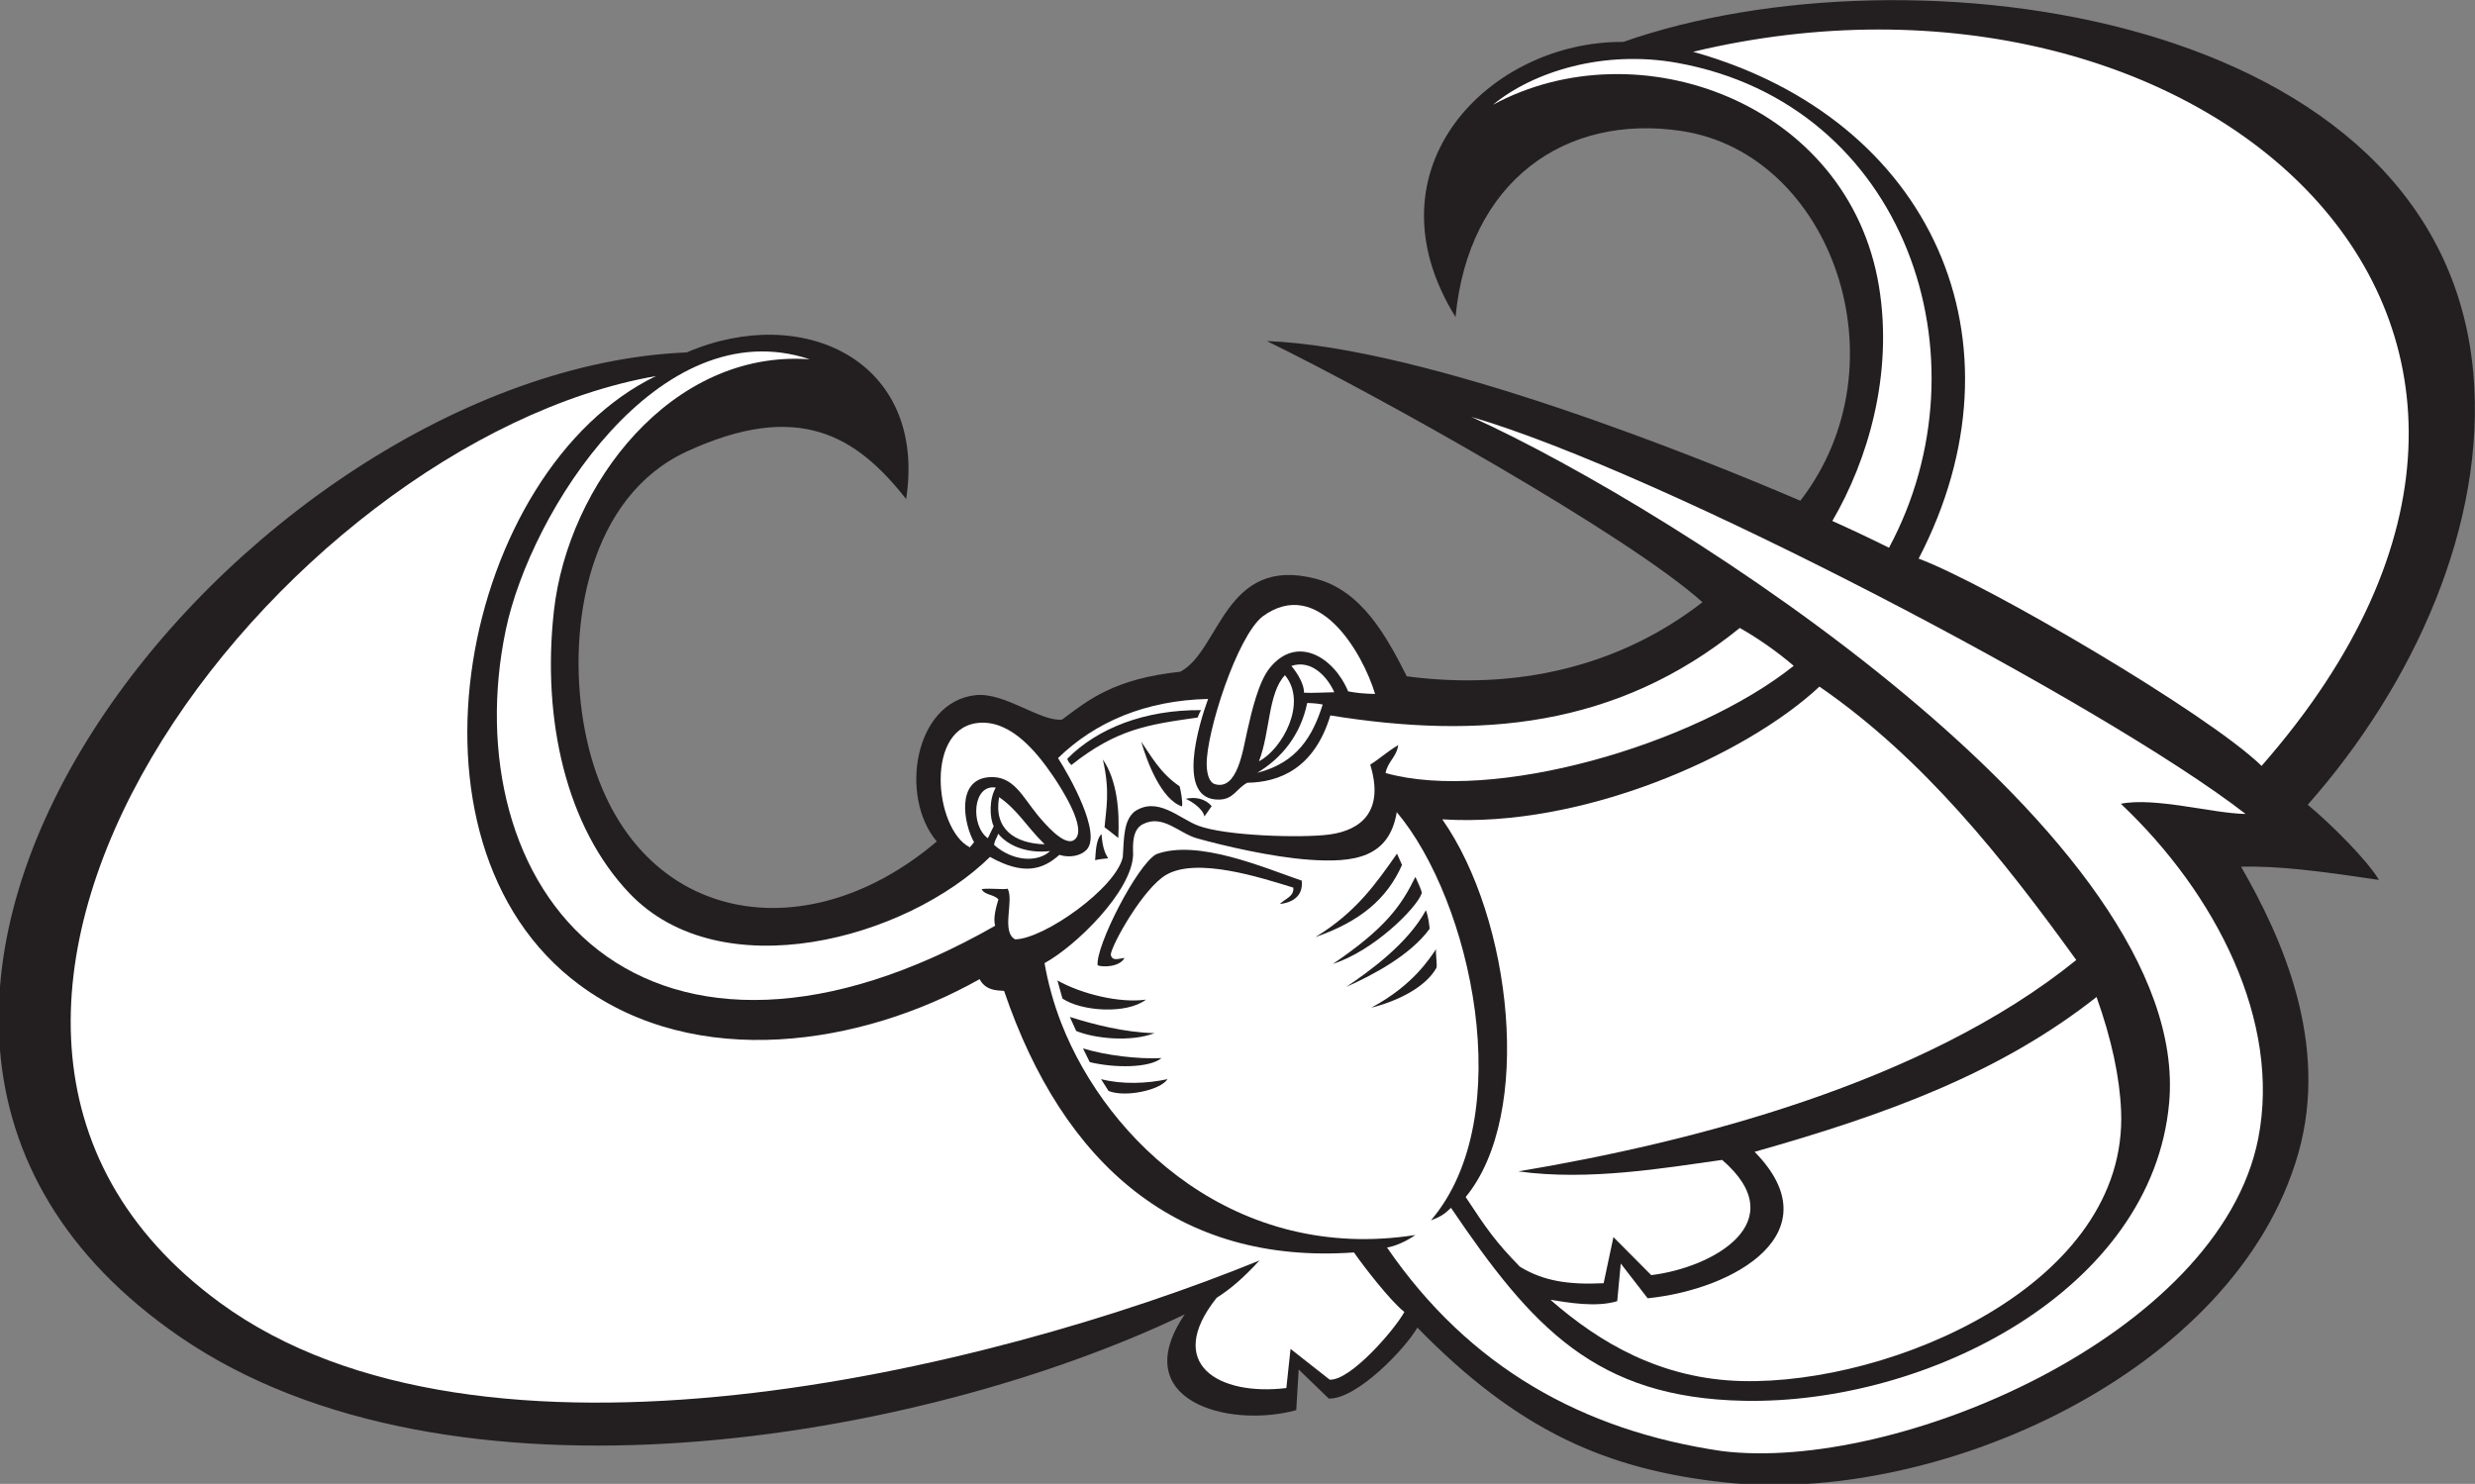 <?xml version="1.0" encoding="UTF-8" standalone="no"?>
<svg
   xmlns:dc="http://purl.org/dc/elements/1.1/"
   xmlns:cc="http://creativecommons.org/ns#"
   xmlns:rdf="http://www.w3.org/1999/02/22-rdf-syntax-ns#"
   xmlns:svg="http://www.w3.org/2000/svg"
   xmlns="http://www.w3.org/2000/svg"
   viewBox="0 0 781.36 468.467"
   height="468.467"
   width="781.36"
   xml:space="preserve"
   id="svg2"
   version="1.1"><rect x="0" y="0" width="781.36" height="468.467" fill="#808080" stroke="none"/><defs
     id="defs6" /><g
     transform="matrix(1.333,0,0,-1.333,0,468.467)"
     id="g10"><g
       transform="scale(0.1)"
       id="g12"><path
         id="path14"
         style="fill:#231f20;fill-opacity:1;fill-rule:evenodd;stroke:none"
         d="m 2146.09,2332.42 c -118.11,150.13 -255.07,234.55 -519.74,112.56 -231.34,-106.97 -282.6,-410.3 -244.97,-638.92 77.18,-468.74 505.46,-566.72 837.24,-284.54 -89.42,106.1 -53.16,330.62 91.83,346.46 68.64,7.51 153.75,-63.23 204.86,-57.89 62.14,46.18 121.85,96.52 280.13,113.42 94.81,50.14 104.35,276.39 320.61,220.22 108.47,-28.19 166.72,-134.43 215.77,-231.12 257.41,-33.94 502.82,22.01 700.19,175.53 -175.66,158.31 -773.05,492.77 -1031.8,618.51 377.5,-13.94 1030.04,-277.95 1263.61,-378.2 251.09,325.14 72.95,821.85 -280.71,875.61 -277.13,42.12 -505.53,-119.86 -535.89,-440.55 -218.89,353.13 82.54,654.18 397.12,651.56 672.89,236.54 1938.2,77.3 2013.45,-785.48 31.12,-356.89 -140.56,-736.52 -392.31,-1021.19 52.83,-43.28 141.9,-132.09 168.75,-178.03 -149.48,22.36 -236.27,33.03 -326.68,31.41 98.5,-170.35 209.22,-419.94 135.72,-678.635 C 5295.18,261.855 4586.24,-50.547 4085.72,3.359 3804.36,33.672 3595.16,126.035 3356.86,370.117 3327.43,319.121 3213.42,200.43 3147.04,202.012 l -71.32,68.926 -5.73,-96.309 C 2909.02,130.625 2667.06,197.266 2805.94,401.523 2181.25,102.148 1065.33,-90.586 425.828,348.496 -680.547,1108.16 583.438,2637.23 1626.35,2679.71 c 275.44,118.49 569.66,-19.6 519.74,-347.29 v 0" /><path
         id="path16"
         style="fill:#ffffff;fill-opacity:1;fill-rule:evenodd;stroke:none"
         d="m 3308.05,1590.88 c 176.27,-209.49 289.94,-721.642 81.04,-966.583 27.37,9.961 34.2,17.324 47.41,29.473 191.35,-282.676 342.6,-450.372 694.55,-456.993 434.3,-8.203 966.7,261.641 1006.27,706.016 55.89,627.387 -1168.71,1405.057 -1653.06,1624.347 449.95,-131.34 1499.17,-680.68 1834.13,-940.54 -78.72,1.35 -214.78,40.35 -295.54,24.14 225.54,-212.89 380.07,-515.47 325.37,-793.064 C 5256.5,352.109 4489.25,25.547 4076.93,77.852 3748.52,126.23 3479.71,276.094 3284.91,559.844 c 16.18,2.304 42.18,12.285 67.19,29.59 -422.82,-66.368 -728.4,219.843 -838.55,501.586 -18.09,46.27 -31.85,96.71 -39.73,142.34 72.23,39.1 207.55,169.57 209.83,257.56 -1.01,25.1 -1.44,58.71 22.71,71.33 47.31,24.72 85.99,-21.39 128.3,-33.27 65.61,-18.41 177.85,-44.31 264.83,-50.66 109.33,-7.95 190.6,5.29 208.56,112.56 z m -593.94,-443.95 c -61.85,-9 -152.67,13.28 -209.77,45.34 l 11.9,-42.8 c 44.94,-30.47 152.08,-37.69 197.87,-2.54 z m 20.22,-79.45 c -72.07,1.88 -144.26,20.72 -200.56,38.36 l 15.02,-33.16 c 43.51,-17.99 129.34,-26.86 185.54,-5.2 z m 16.55,-59.08 c -55.86,-2.77 -132.58,6.5 -185.94,23.03 l 15.94,-32.543 c 58.58,-14.258 141.42,-14.18 170,9.513 z m -12.33,482.95 c -45.25,-24.36 -143.79,-217.46 -139.01,-262.95 11.24,-5.49 52.96,-4.18 63.62,17.28 -15.69,-1.99 -29.19,-8.41 -32.55,8.05 3.48,25.76 77.07,156.68 130.89,188.44 73.03,43.08 224.78,-6.41 301.57,-30.04 1.56,-21.15 -17.62,-24.88 -32.09,-38.87 29.54,3.56 55.96,18.3 51.96,55.41 -89.59,30.84 -246.81,98.89 -344.39,62.68 z m 26.59,-532.756 c -47.68,-10.508 -107.16,-13.047 -157.53,0 l 17.8,-27.949 c 39.02,-15.957 122.77,1.464 139.73,27.949 z m 555.32,507.266 -11.85,26.8 c -49.65,-70.65 -96.57,-138.73 -193.36,-197.7 106.31,36.99 169.77,90.65 205.21,170.9 z m 46.43,-67.83 c 2.35,4.12 -9.77,27.95 -14.72,39.59 -33.6,-68.58 -70.8,-121.49 -195.17,-206 96.33,30.67 197.64,131.9 209.89,166.41 z m -178.38,-220.96 c 62.6,27.89 151.96,74.9 197.4,137.72 -1.2,9.57 -2.36,26.6 -8.92,43.78 -43.44,-80.17 -135.97,-146.01 -188.48,-181.5 z m 212.75,89.41 c -15.75,-22.1 -54.11,-85.5 -153.57,-138.65 60.12,14.92 127.8,47.21 154.22,94.18 2.53,6.27 -2.66,37.68 -0.65,44.47 v 0" /><path
         id="path18"
         style="fill:#ffffff;fill-opacity:1;fill-rule:evenodd;stroke:none"
         d="m 3830.12,432.695 8.43,89.2 63.68,-82.325 c 208.86,21.25 439.65,157.52 253.29,346.875 317.38,89.805 582.03,187.344 809.84,366.715 35.58,-99.92 54.69,-189.254 58.12,-269.293 17.66,-411.426 -543.94,-648.887 -897.76,-640.332 -190.66,4.629 -336.27,89.531 -453.79,192.461 41.55,-6.426 107.29,-18.555 158.19,-3.301 v 0" /><path
         id="path20"
         style="fill:#ffffff;fill-opacity:1;fill-rule:evenodd;stroke:none"
         d="m 3150.72,1819.98 c 351.51,-56.68 676.58,-30.28 969.68,207.15 41.46,-23.25 87.86,-55.47 127.76,-89.69 -237.95,-189.33 -714.16,-324.94 -966.6,-253.87 4.83,27.19 26.22,37.8 29.8,66.22 -30.2,-18.72 -42.25,-31.24 -66.22,-46.35 33.69,-109.2 -20.24,-155.73 -98.08,-165.65 -66.65,-8.49 -244.37,-3.22 -309.09,21 -44.98,16.84 -96.88,71.05 -151.56,33.16 -24.52,-21.68 -24.29,-57.16 -27.2,-107.01 -15.05,-72.85 -185.97,-194.18 -254.9,-195.29 -34,17.75 -2.16,92.15 -17.94,120.06 -9.48,-2.91 -37.13,1.6 -61.51,-0.9 6.75,-14.61 28.97,-12.25 39.73,-24.47 -4.63,-15.65 -13.26,-44.22 -7.77,-62.5 -400.68,-228.66 -731.02,-219.26 -939.4,-58.17 -210.34,162.64 -280.47,467.23 -219.65,758.54 58.71,281.2 363.29,760.14 719.9,641.25 -327.38,23.67 -572.36,-296.92 -605.81,-595.88 -28.89,-258.33 29.74,-512.31 178.77,-668.69 216.69,-227.39 655.16,-108.99 854.09,86.05 78.21,-43.9 124.28,-31.11 164.27,4.86 24.53,-7.92 50.85,-2.07 64.15,11.7 37.19,38.5 -40.31,175.34 -67.37,217.46 87.87,85.51 207.18,136.75 355.37,140.07 -21.2,-58.44 -77.93,-240.79 26.49,-238.35 33.99,0.78 40.22,25.55 66.21,39.85 76.99,1.17 159.02,34.18 196.88,159.45 z m 1188.9,460.58 c 83.53,142.74 144.73,346.14 110.52,555.04 -71.21,435.01 -570.06,616.86 -914.27,430.67 95.15,78.45 262.2,130.86 437.58,99 540.24,-98.13 741.76,-698.9 500.34,-1148.14 -44.7,22.23 -89.39,43.3 -134.17,63.43 z M 2808.18,1622.5 c 12.49,-5.18 40.84,-23.12 44.28,-41.76 l 17.24,24.44 c -15.64,18.1 -39.19,22.46 -61.52,17.32 z m -270.83,80 c 107.88,85.46 181.7,95.89 299.06,112.5 3.52,7.77 3.97,10.82 8.18,17.54 -133.48,1.07 -245.88,-43.03 -317.01,-115.35 3.27,-8.81 5.38,-9.53 9.77,-14.69 z m 87.2,-220.84 c -9.67,14.3 -14.08,32.54 -15.68,57.23 -13.78,-12.5 -13.64,-44.61 -15.24,-61.76 9.35,2.73 22.95,3.16 30.92,4.53 z m 23.95,48.11 c 3.32,62.48 -2.45,136.46 -36.57,185.78 17.84,-77.07 7.2,-118.32 4.09,-160.65 8.71,-5.64 19.31,-15.29 32.48,-25.13 z m 150.98,74.64 c 2.06,10.51 -3.06,37.89 -5.75,47.72 -46.84,31.74 -68.65,73.91 -90.92,105.68 13.27,-46.21 47.1,-136.97 96.67,-153.4 v 0" /><path
         id="path22"
         style="fill:#ffffff;fill-opacity:1;fill-rule:evenodd;stroke:none"
         d="m 4009.86,3391.75 c 1194.52,286.04 2270.83,-636.84 1346.34,-1691.32 -125.45,122.76 -651.77,431.44 -812.2,490.91 266.55,512.65 33.09,1041.57 -534.14,1200.41 z M 1553.52,2623.73 c -455.94,-220.46 -639.559,-1102.87 -181.1,-1441.91 276.71,-204.632 668.05,-144.11 947.66,13.59 16.74,-33.14 56.29,-25.37 58.11,-28.34 140.28,-412.382 413.06,-648.222 828.46,-618.945 22.28,-32.148 86.72,-115.645 119.39,-140.937 -22.93,-42.051 -127.95,-163.321 -176.9,-160.333 l -92.68,72.833 -9.94,-92.696 c -161.06,-19.433 -289.43,57.676 -165.11,213.672 33.88,21.699 61.99,45.82 101.45,88.399 C 2338.08,266.484 1139.68,-23.887 520.719,429.199 -397.883,1101.56 664.32,2468.3 1553.52,2623.73 Z M 4917.34,1240.74 C 4556.53,948.457 4004.89,808.652 3596.05,740.098 c 166.49,-23.028 347.61,8.34 482.62,27.187 C 4249.4,619.98 4056.61,512.109 3910.73,494.414 l -89.57,90.098 -23.17,-109.239 c -83.08,-4.121 -142.96,5.137 -198.43,39.141 -57.79,59.121 -79.43,90.606 -128.33,164.961 161.66,195.977 109.6,659.255 -55.42,894.515 331.75,-21.1 717.74,150.58 893.26,314.34 246.63,-169.95 433.74,-405.91 608.27,-647.49 v 0" /><path
         id="path24"
         style="fill:#ffffff;fill-opacity:1;fill-rule:evenodd;stroke:none"
         d="m 2366.23,1626.46 c 44.79,-31.09 62.33,-66.64 107.83,-111.71 -70.99,2.07 -121.2,36.23 -107.83,111.71 z m 615.4,84.89 c 26.75,69.2 21.34,161.42 61.58,203.95 54.59,-65.76 -7.19,-175.87 -61.58,-203.95 v 0" /><path
         id="path26"
         style="fill:#ffffff;fill-opacity:1;fill-rule:evenodd;stroke:none"
         d="m 2296.96,1507.64 c -84.62,42.4 -108.96,291.81 27.9,295.11 72.08,1.74 130.45,-69.43 168.83,-125.8 16.88,-24.78 85.8,-129.27 49.66,-152.28 -23.19,-14.75 -68.45,38.28 -86.08,59.61 -35.87,43.38 -57.21,94.51 -115.86,89.37 -77.35,-6.79 -59.09,-110.33 -34.48,-153.92 l -9.97,-12.09 z m 959.71,363.2 c -25.86,0.63 -43.86,2.19 -63.86,6.17 -33.9,81.56 -122.04,134.89 -186.01,54.85 -25.95,-32.48 -42.04,-100.36 -52.96,-148.97 -10.61,-47.19 -23.52,-140.7 -76.14,-125.8 -14.36,4.06 -19.52,25.78 -19.87,46.35 -1.27,75.77 71.72,303.3 132.42,350.9 131.42,96.3 236.98,-85.78 266.42,-183.5 v 0" /><path
         id="path28"
         style="fill:#ffffff;fill-opacity:1;fill-rule:evenodd;stroke:none"
         d="m 2354.4,1513.32 c 1.44,11.8 6.61,16.35 9.73,26.47 26.99,-33.17 76.19,-46.65 122.86,-41.06 -30.66,-28.48 -89.7,-23.65 -132.59,14.59 z m 622.96,170.72 c 57.48,34.1 103,89.34 118.53,165.39 12.98,-0.26 26.93,-1.44 36.71,-3.64 -23.58,-74.64 -60.14,-137.88 -155.24,-161.75 z m 80.96,253.14 c 50.41,17.02 88.04,-30.75 101.68,-62.29 -20.41,-0.13 -53.67,-2.32 -71.56,-1.1 0.2,19.37 -14.74,45.58 -30.12,63.39 z m -699.94,-288.12 c -15.74,-26.4 -15.07,-70.99 -4.95,-91.38 l -13.93,-28.54 c -41.88,30.25 -36.15,128.81 18.88,119.92 v 0" /></g></g></svg>